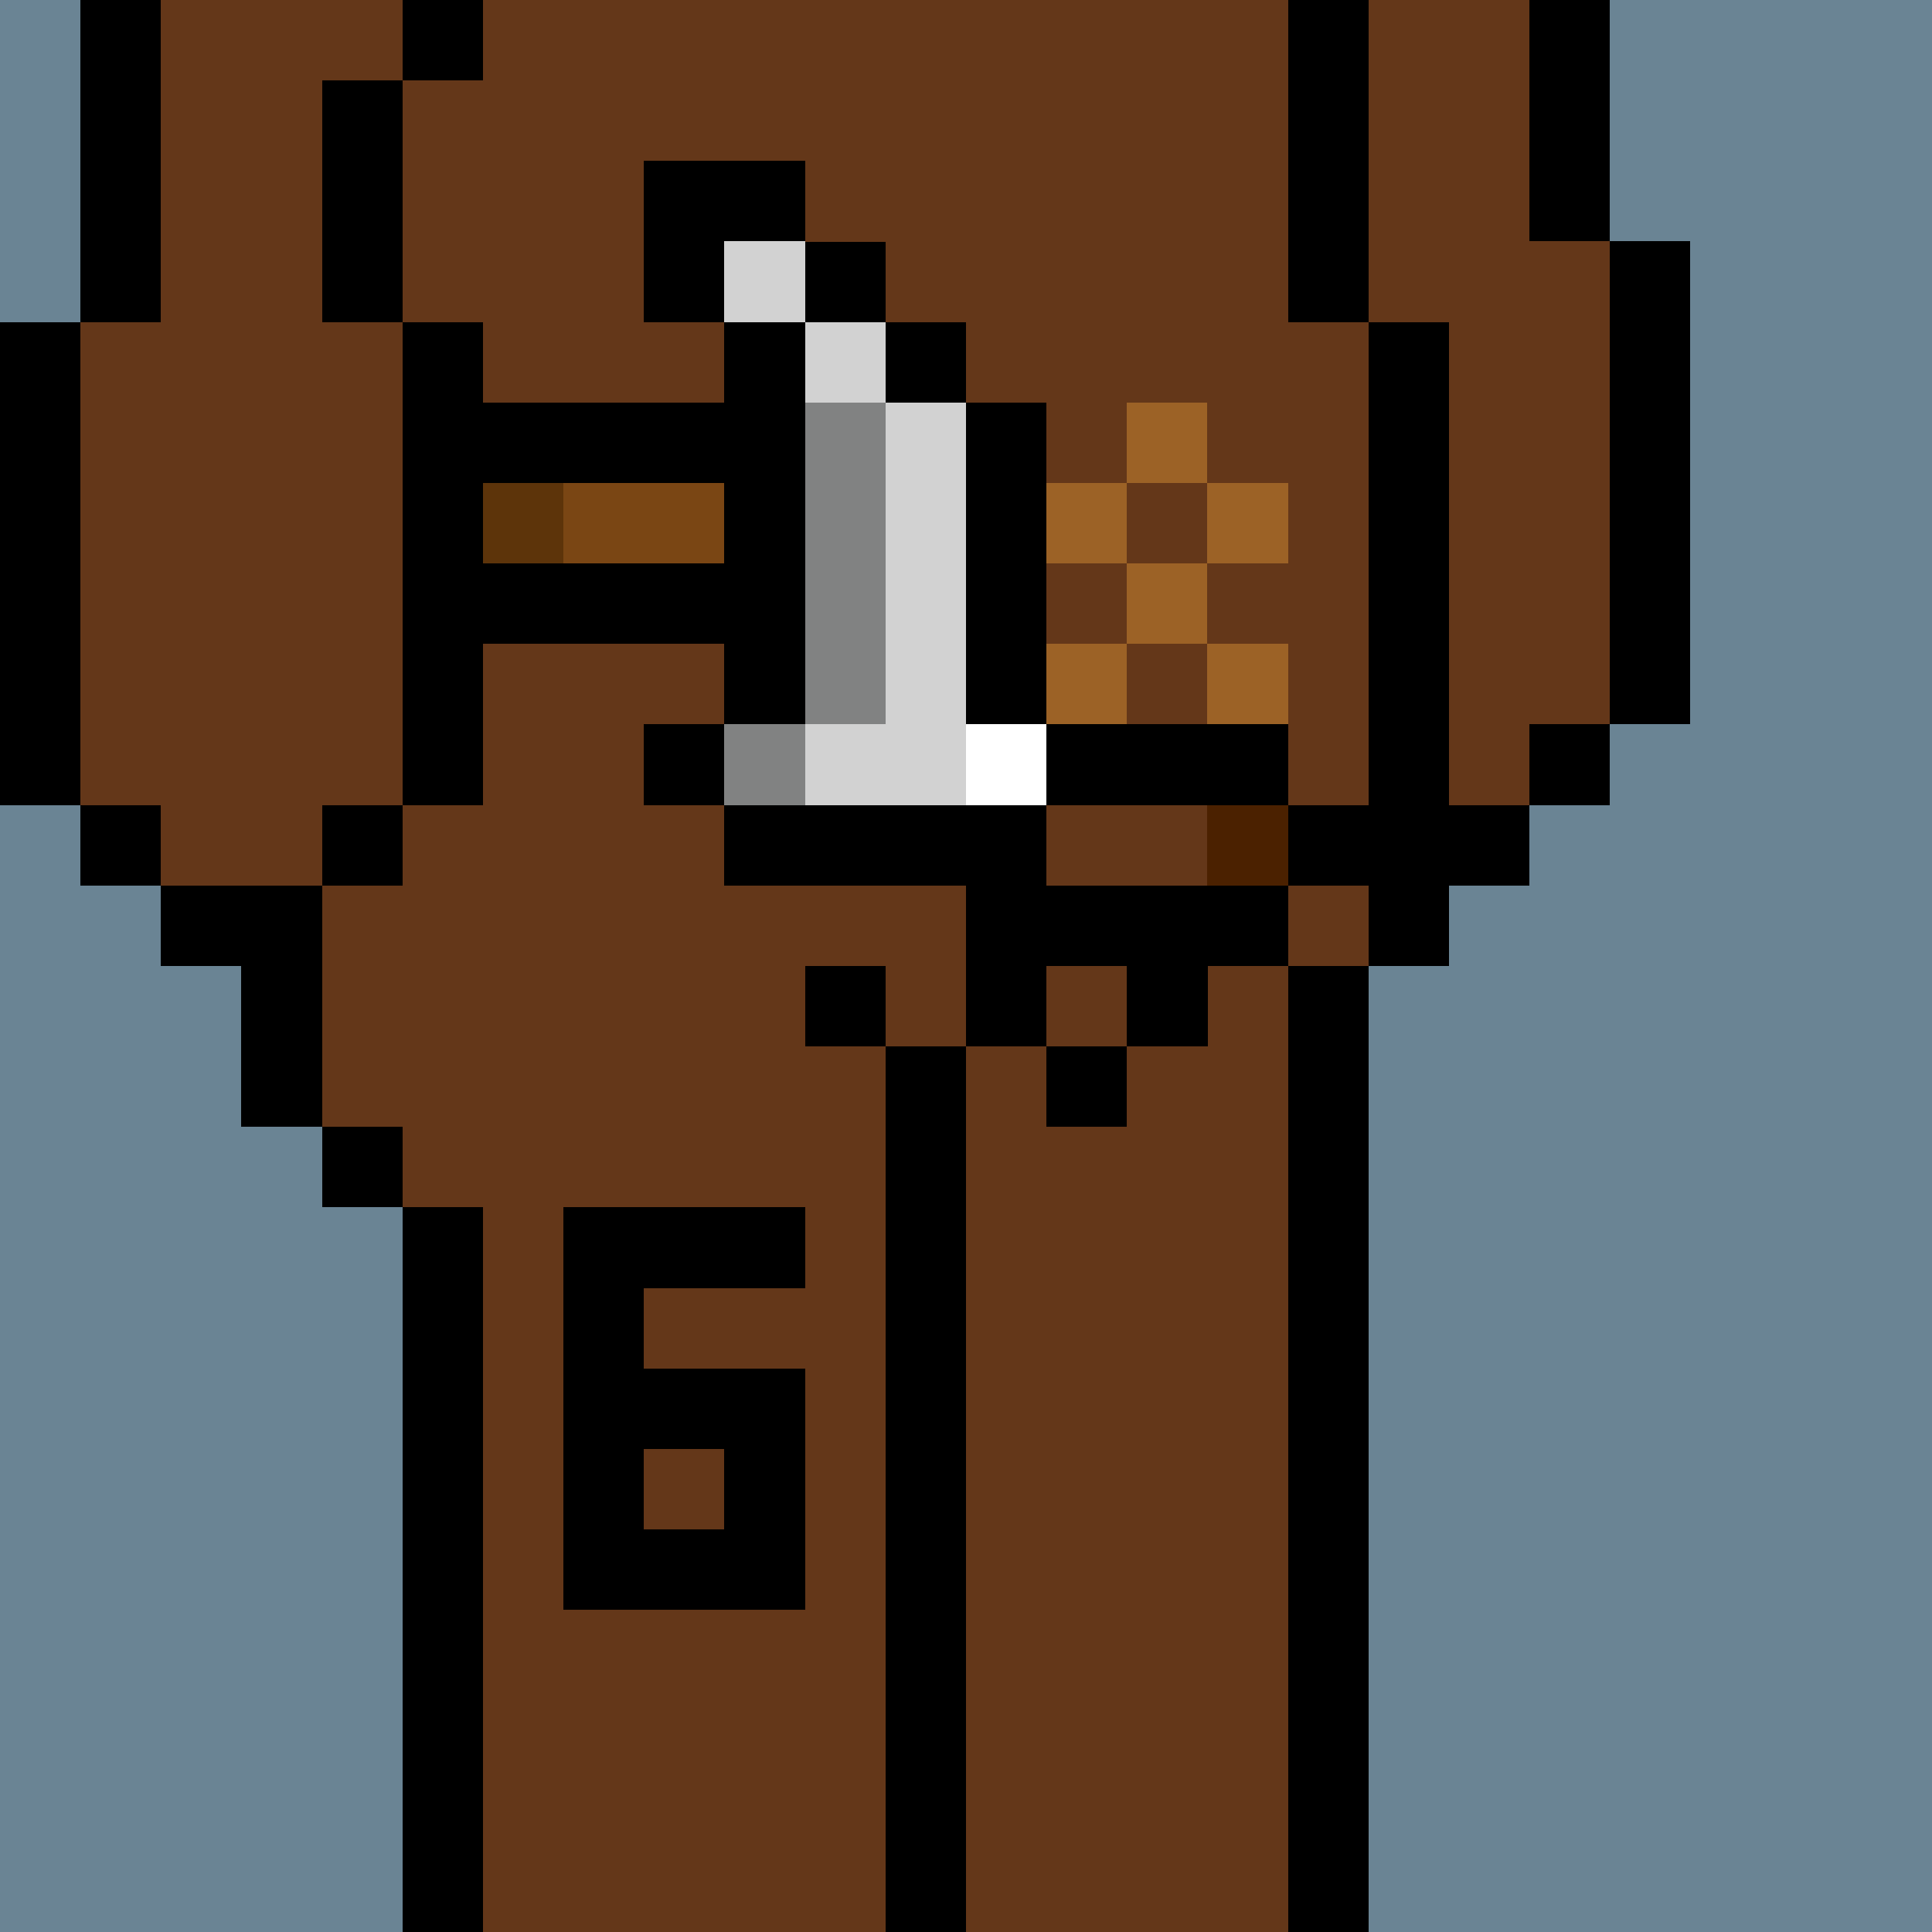 <svg width="336" height="336" viewBox="0 0 24 24" xmlns="http://www.w3.org/2000/svg" fill-rule="evenodd" shape-rendering="crispEdges"><path id="bg" fill="#6a8494" d="M0 0h24v24H0z"/><g id="bods.006"><path d="M12 24V13h-1v11h1zm-6 0v-9H5v9h1zm11 0V12h-1v12h1zM5 14H4v1h1v-1zm-3-2h1v2h1v-3H2v1zm3-2H4v1h1v-1zm-3 0H1v1h1v-1zm16 2v-1h1v-1h-1V4h-1v8h1zM1 10V4H0v6h1zm5 0V4H5v6h1zm14-1h-1v1h1V9zm1 0V3h-1v6h1zm-4-5V0h-1v4h1zM5 4V1H4v3h1zM2 4V0H1v4h1zm18-1V0h-1v3h1zM6 0H5v1h1V0z"/><path fill="#643719" d="M16 4V0H6v1H5v3h1v6H5v1H4v3h1v1h1v9h5V13h1v11h4V12h1V4h-1zM2 11h2v-1h1V4H4V1h1V0H2v4H1v6h1v1zm17-8V0h-2v4h1v6h1V9h1V3h-1z"/></g><g id="tats.033"><path fill="hsla(0, 0%, 0%, 0.569)" d="M8 18v1h1v-1H8zm2 2v-3H8v-1h2v-1H7v5h3z"/></g><g id="pube.048"><path fill="#9c6226" d="M16 10h-1v1h1v-1zm-6 0H9v1h1v-1zm1-1h-1v1h1V9zm2 0h-1v1h1V9zm2 0h-1v1h1V9zm-3-1h-1v1h1V8zm2 0h-1v1h1V8zm2 0h-1v1h1V8zm-6 0H9v1h1V8zm1-1h-1v1h1V7zm2 0h-1v1h1V7zm2 0h-1v1h1V7zm-3-1h-1v1h1V6zm2 0h-1v1h1V6zm2 0h-1v1h1V6zm-6 0H9v1h1V6zm1-1h-1v1h1V5zm2 0h-1v1h1V5zm2 0h-1v1h1V5z"/></g><g id="junk.112"><path fill="#643719" d="M14 12h-1v1h1v-1zm-4 0h1v1h1v-2h-2v1zm3-2V9h-1v2h3v-1h-2z"/><path d="M14 13h-1v1h1v-1zm-2 0h-1v1h1v-1zm-1-1h-1v1h1v-1zm4 0h1v-1h-4v2h1v-1h1v1h1v-1zm-3-2h-1v1h1v-1zm5 0h-1v1h1v-1zm-1-1h-3v1h3V9z"/><path fill="#4b2100" d="M15 10h1v1h-1z"/></g><g id="hold.102"><path d="M9 11h4v-1H9v1zm0-2H8v1h1V9zm5 0h-1v1h1V9zM6 8h3v1h1V4H9v1H6v1h3v1H6v1zm7 1V5h-1v4h1zm-1-5h-1v1h1V4zm-2-2H8v2h1V3h1V2zm1 1h-1v1h1V3z"/><path fill="#d2d2d2" d="M10 10h2V5h-1v4h-1v1zm1-6h-1v1h1V4zm-1-1H9v1h1V3z"/><path fill="#818282" d="M10 9H9v1h1V9zm0-4v4h1V5h-1z"/><path fill="#5d340a" d="M6 6h1v1H6z"/><path fill="#7a4614" d="M7 7h2V6H7v1z"/><path fill="#fff" d="M12 9h1v1h-1z"/></g></svg>